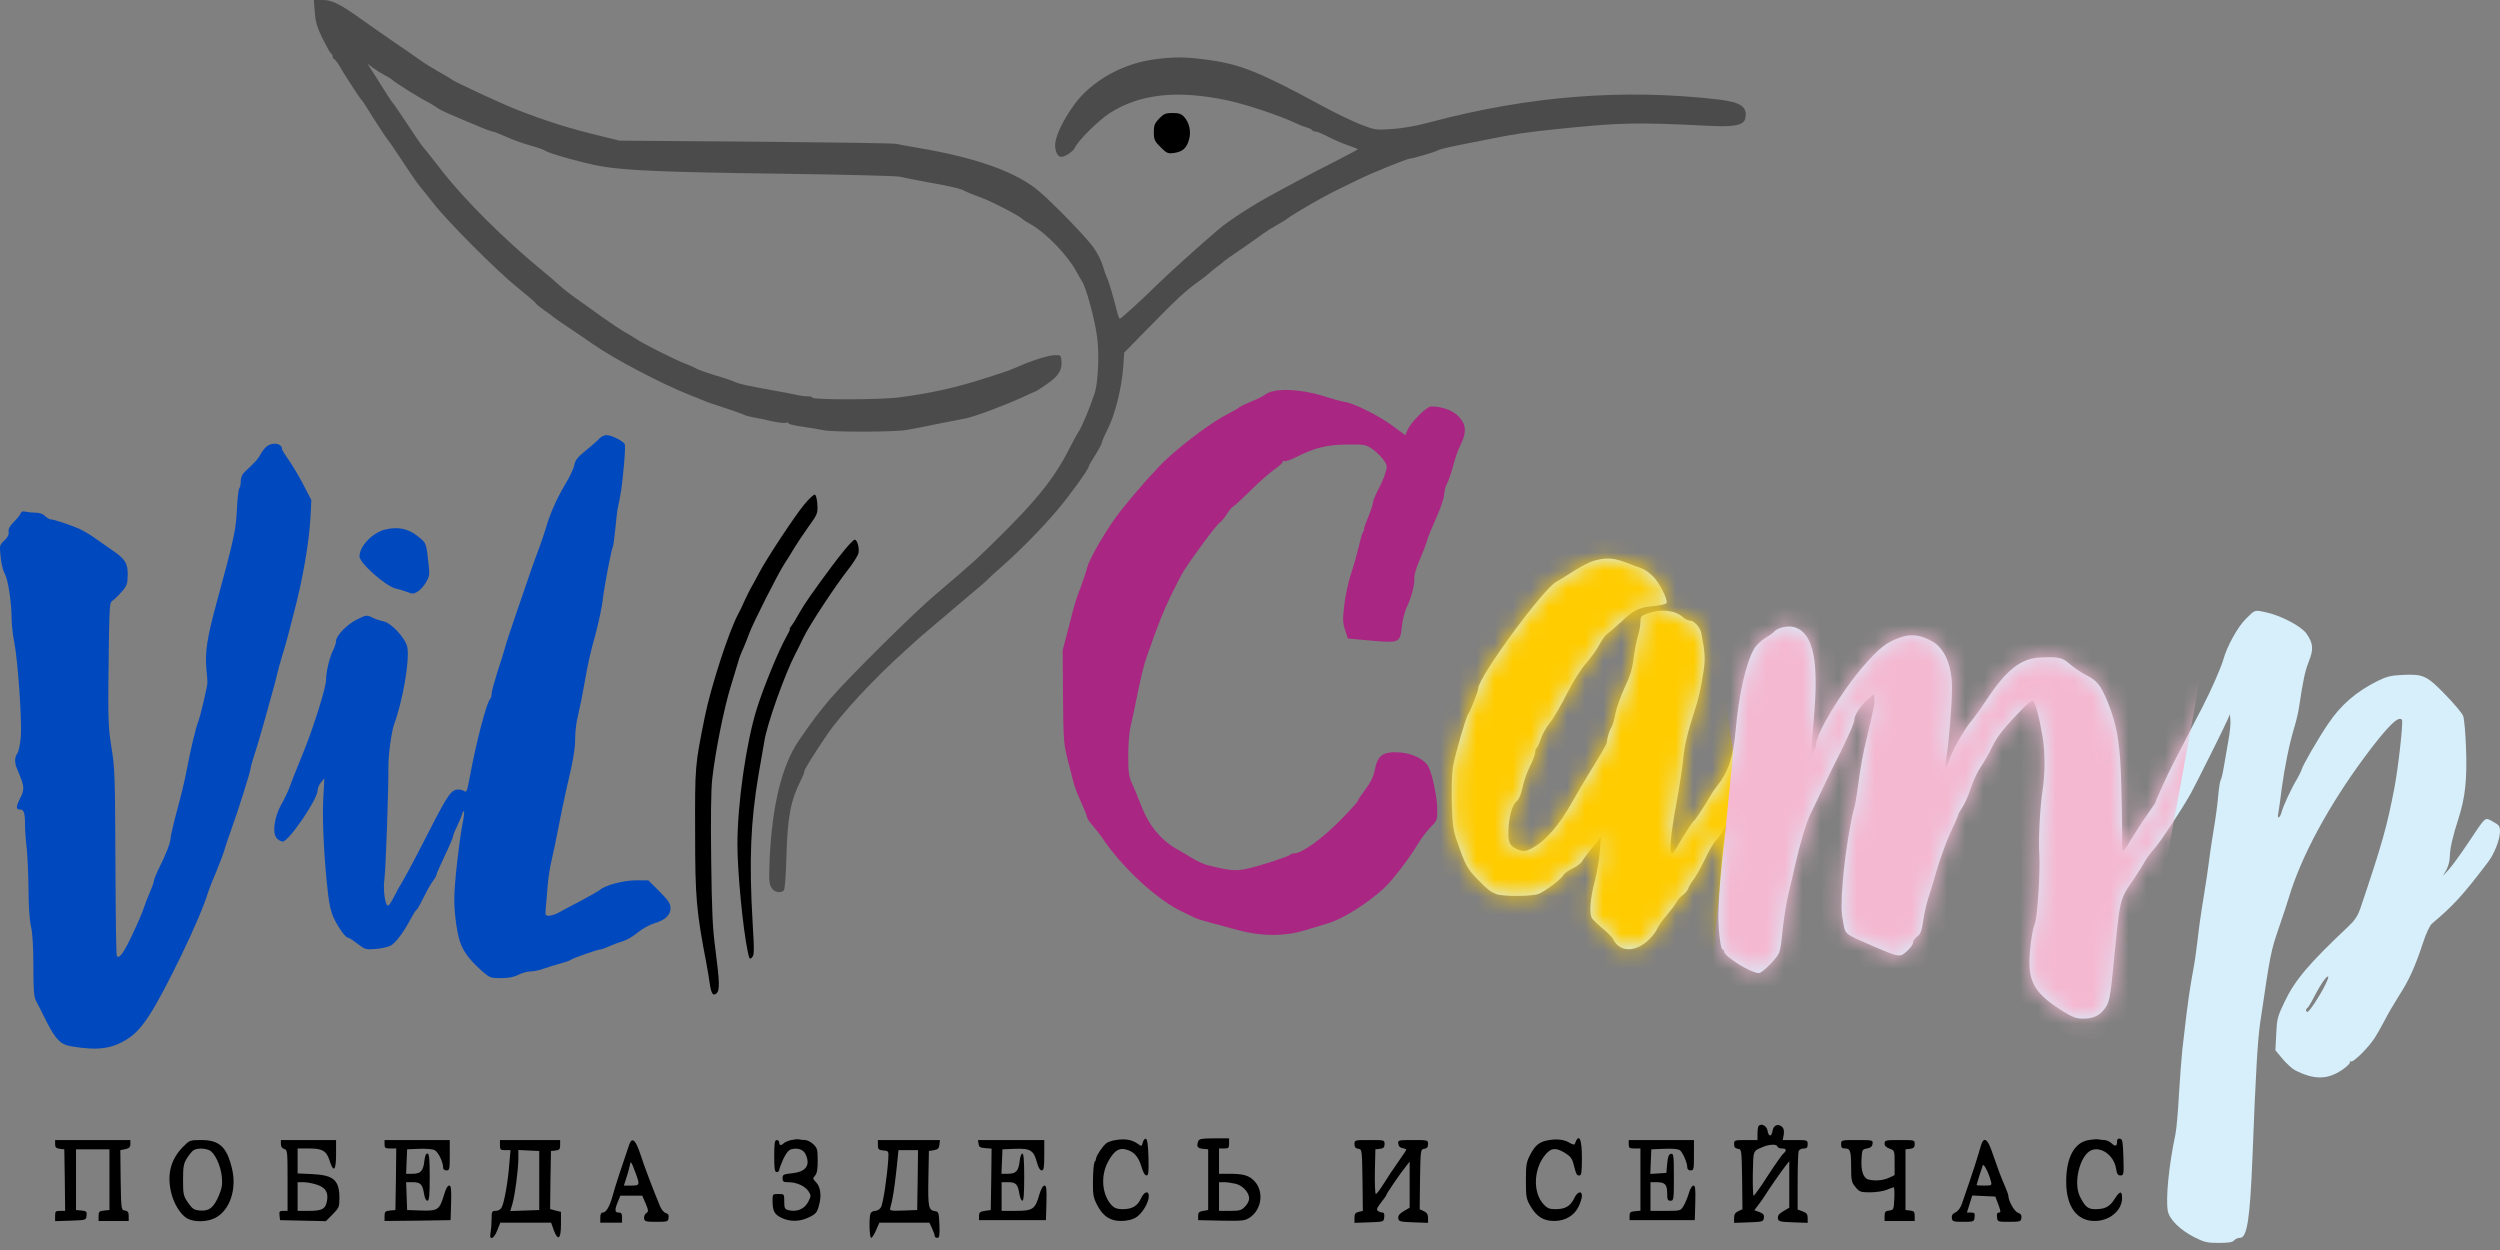 <?xml version="1.0" encoding="UTF-8"?> <svg xmlns="http://www.w3.org/2000/svg" width="138" height="69" viewBox="0 0 138 69" fill="none"><rect x="0" y="0" width="138" height="69" fill="#808080" stroke="none"/><g clip-path="url(#clip0_1_254)"><path d="M17.378 0.67C17.415 1.22 17.498 1.499 17.812 2.141C18.033 2.579 18.236 2.942 18.282 2.96C18.329 2.979 18.366 3.053 18.366 3.128C18.366 3.202 18.402 3.258 18.439 3.258C18.476 3.258 18.587 3.398 18.689 3.556C18.947 4.022 19.87 5.437 19.935 5.492C19.972 5.52 20.119 5.725 20.258 5.958C20.627 6.563 21.356 7.671 21.412 7.727C21.449 7.755 21.818 8.295 22.243 8.937C22.658 9.579 23.083 10.184 23.175 10.287C23.267 10.389 23.599 10.808 23.923 11.218C24.716 12.242 27.44 14.969 28.566 15.872C29.074 16.282 29.526 16.663 29.563 16.729C29.6 16.794 29.831 16.98 30.07 17.148C30.311 17.306 30.523 17.464 30.551 17.501C30.578 17.529 31.012 17.837 31.52 18.172C32.028 18.516 32.59 18.889 32.766 19.019C33.948 19.838 36.486 21.169 38.046 21.793C38.314 21.895 38.665 22.035 38.812 22.1C38.969 22.175 39.505 22.361 40.012 22.519C40.52 22.687 41 22.854 41.083 22.901C41.166 22.947 41.397 23.003 41.591 23.04C41.794 23.068 42.228 23.161 42.578 23.245C42.92 23.32 43.28 23.366 43.382 23.338C43.483 23.31 43.548 23.32 43.52 23.366C43.492 23.403 43.834 23.487 44.286 23.552C44.729 23.617 45.255 23.701 45.459 23.748C45.966 23.86 49.391 23.85 50.019 23.738C50.305 23.692 51.08 23.543 51.736 23.403C52.4 23.273 53.102 23.133 53.305 23.096C53.767 23.012 55.576 22.333 56.471 21.914C56.84 21.737 57.163 21.597 57.182 21.597C57.2 21.597 57.477 21.421 57.782 21.206C58.428 20.769 58.631 20.434 58.594 19.94C58.566 19.605 58.557 19.596 58.197 19.605C57.828 19.624 56.886 19.922 56.111 20.276C55.89 20.378 55.557 20.499 55.382 20.555C55.206 20.611 54.791 20.741 54.459 20.853C52.871 21.374 51.422 21.7 49.659 21.933C48.643 22.072 44.748 22.081 44.831 21.942C44.849 21.905 44.739 21.877 44.582 21.877C44.425 21.877 44.12 21.839 43.908 21.784C43.696 21.737 43.151 21.635 42.689 21.551C41.268 21.299 40.852 21.206 40.566 21.085C40.419 21.011 39.92 20.843 39.458 20.713C39.006 20.573 38.545 20.406 38.443 20.35C38.341 20.285 38.028 20.145 37.751 20.043C37.243 19.847 35.332 18.889 35.138 18.721C35.074 18.674 34.825 18.525 34.566 18.377C34.317 18.237 33.754 17.864 33.32 17.557C32.886 17.241 32.369 16.868 32.166 16.729C31.474 16.245 31.151 16.003 30.828 15.705C30.652 15.537 30.255 15.202 29.951 14.951C27.873 13.256 25.584 10.976 24.338 9.356C23.821 8.685 23.35 8.099 23.295 8.043C23.24 7.978 22.87 7.438 22.473 6.833C22.067 6.219 21.716 5.707 21.68 5.679C21.624 5.632 21.273 5.083 20.544 3.919L20.286 3.519L20.599 3.752C20.766 3.873 21.043 4.05 21.218 4.143C21.393 4.226 21.578 4.338 21.633 4.394C21.846 4.58 23.046 5.334 23.489 5.567C23.747 5.697 24.015 5.865 24.107 5.93C24.19 6.004 24.541 6.181 24.892 6.33C25.233 6.479 25.87 6.749 26.304 6.926C26.729 7.112 27.135 7.261 27.19 7.261C27.255 7.261 27.587 7.392 27.938 7.55C28.28 7.708 28.88 7.922 29.258 8.025C29.637 8.127 30.034 8.267 30.135 8.341C30.375 8.49 32.24 9.011 33.135 9.17C34.474 9.412 36.745 9.505 43.012 9.588C46.585 9.635 49.492 9.71 49.705 9.756C49.908 9.812 50.572 9.942 51.182 10.054C52.548 10.296 53.065 10.417 53.305 10.566C53.407 10.622 53.72 10.752 53.997 10.845C54.523 11.013 56.148 11.841 56.397 12.056C56.471 12.13 56.72 12.288 56.942 12.409C57.773 12.884 58.945 14.113 59.416 14.988C59.508 15.165 59.656 15.416 59.739 15.546C59.961 15.891 60.44 17.66 60.56 18.6C60.69 19.549 60.616 21.085 60.431 21.69C60.2 22.407 59.72 23.571 59.545 23.822C59.453 23.953 59.222 24.381 59.028 24.763C58.327 26.168 57.44 27.332 55.843 28.952C55.004 29.808 54.034 30.748 53.683 31.056C53.333 31.354 52.982 31.67 52.899 31.744C52.816 31.819 52.243 32.303 51.643 32.815C50.48 33.792 46.76 37.479 45.819 38.587C45.228 39.285 44.776 39.881 44.083 40.895C43.16 42.264 42.625 44.442 42.486 47.403C42.44 48.594 42.449 48.799 42.588 49.004C42.735 49.246 43.04 49.32 43.252 49.171C43.326 49.134 43.372 48.501 43.409 47.337C43.465 45.103 43.64 44.191 44.222 43.036C44.323 42.841 44.397 42.645 44.397 42.58C44.397 42.478 44.905 41.659 45.662 40.542C46.428 39.415 48.292 37.414 49.954 35.924C50.37 35.543 50.739 35.217 50.766 35.189C50.794 35.161 51.191 34.826 51.643 34.444C52.105 34.062 52.493 33.727 52.52 33.699C52.548 33.671 53.01 33.281 53.554 32.824C54.099 32.377 54.551 31.977 54.569 31.94C54.588 31.912 54.93 31.596 55.336 31.242C56.351 30.348 57.607 29.063 58.428 28.077C59.102 27.276 60.09 25.898 60.09 25.768C60.09 25.731 60.256 25.433 60.459 25.116C60.662 24.79 60.828 24.483 60.828 24.418C60.828 24.353 60.976 24.018 61.151 23.673C61.539 22.919 61.917 21.421 62.001 20.276L62.056 19.466L63.45 18.041C64.964 16.496 65.425 16.068 66.136 15.556C66.394 15.37 66.653 15.174 66.718 15.109C66.791 15.034 66.995 14.867 67.179 14.727C67.373 14.588 67.539 14.448 67.567 14.42C67.594 14.392 68.019 14.085 68.518 13.75C69.016 13.405 69.561 13.024 69.718 12.902C69.884 12.782 70.225 12.568 70.475 12.428C70.733 12.288 71.001 12.121 71.075 12.056C71.222 11.934 72.321 11.274 73.059 10.873C73.521 10.622 73.77 10.501 74.998 9.905C75.819 9.505 77.693 8.751 77.85 8.751C77.998 8.751 79.198 8.397 79.382 8.295C79.549 8.211 79.826 8.146 82.013 7.717C83.73 7.373 84.118 7.317 85.983 7.122C89.49 6.758 90.312 6.749 94.337 6.945C95.712 7.019 96.238 6.917 96.331 6.563C96.487 5.921 96.127 5.651 94.937 5.502C89.666 4.878 84.423 5.288 78.967 6.74C78.219 6.945 77.425 7.084 76.844 7.122C75.939 7.187 75.902 7.177 75.081 6.861C74.619 6.675 73.687 6.228 73.004 5.856C69.552 3.984 68.49 3.556 66.745 3.314C65.471 3.128 64.724 3.128 63.597 3.295C62.213 3.51 60.939 4.124 59.933 5.055C59.12 5.809 58.243 7.345 58.243 8.015C58.243 8.369 58.391 8.658 58.576 8.658C58.797 8.658 59.231 8.369 59.333 8.155C59.517 7.755 60.597 6.684 61.225 6.265C62.887 5.185 64.964 4.952 67.751 5.539C68.785 5.762 70.604 6.368 71.499 6.786C71.712 6.889 71.998 7.001 72.127 7.038C72.256 7.066 72.395 7.131 72.422 7.177C72.45 7.224 72.533 7.261 72.616 7.261C72.699 7.261 73.041 7.401 73.373 7.578C73.705 7.745 74.204 7.959 74.472 8.043C74.73 8.136 74.951 8.22 74.951 8.239C74.951 8.257 74.379 8.564 73.687 8.918C72.985 9.272 72.081 9.737 71.675 9.961C71.269 10.175 70.678 10.501 70.364 10.668C69.182 11.301 67.835 12.167 67.198 12.716C66.219 13.554 64.585 15.025 64.031 15.565C63.117 16.468 61.88 17.594 61.816 17.594C61.779 17.594 61.714 17.418 61.659 17.194C61.493 16.515 61.17 15.407 61.096 15.314C61.068 15.258 60.967 14.988 60.883 14.699C60.8 14.401 60.56 13.927 60.33 13.619C59.914 13.052 58.207 11.292 57.367 10.566C56.13 9.505 53.886 8.695 50.628 8.155C50.12 8.071 49.603 7.969 49.474 7.941C49.345 7.904 45.855 7.857 41.72 7.82L34.197 7.764L33.181 7.513C31.464 7.103 30.163 6.693 28.52 6.051C27.67 5.716 24.994 4.478 24.92 4.375C24.892 4.347 24.587 4.161 24.227 3.966C23.877 3.77 23.415 3.482 23.212 3.333C23.009 3.184 22.418 2.774 21.892 2.42C21.366 2.057 20.599 1.527 20.184 1.229C18.799 0.233 18.356 0 17.812 0H17.323L17.378 0.67Z" fill="#4B4B4B"></path><path d="M63.986 6.544C63.737 6.805 63.691 6.917 63.691 7.298C63.691 7.699 63.728 7.792 64.06 8.118C64.402 8.462 64.466 8.49 64.808 8.443C65.279 8.378 65.509 8.174 65.639 7.689C65.759 7.252 65.648 6.758 65.353 6.442C65.205 6.284 65.057 6.237 64.725 6.237C64.346 6.237 64.236 6.284 63.986 6.544Z" fill="black"></path><path d="M44.398 27.844C43.854 28.505 42.34 30.795 41.888 31.651C41.721 31.968 41.518 32.349 41.426 32.498C41.343 32.657 41.186 32.973 41.075 33.215C40.974 33.457 40.826 33.755 40.752 33.885C40.245 34.816 39.248 37.879 38.906 39.564C38.361 42.264 38.361 42.264 38.371 45.941C38.371 49.553 38.435 50.279 38.998 53.202C39.063 53.556 39.146 54.04 39.174 54.273C39.257 54.84 39.358 54.999 39.543 54.84C39.737 54.673 39.728 54.263 39.497 52.457C39.331 51.238 39.294 50.316 39.257 47.449C39.229 45.187 39.248 43.595 39.312 43.027C39.478 41.519 39.958 39.117 40.337 37.888C40.531 37.246 40.725 36.622 40.761 36.492C40.789 36.362 40.909 36.045 41.029 35.794C41.14 35.533 41.288 35.161 41.361 34.956C41.546 34.435 42.922 31.707 43.3 31.12C43.475 30.86 43.715 30.469 43.845 30.245C43.974 30.031 44.315 29.519 44.611 29.1C45.128 28.384 45.146 28.337 45.118 27.844C45.1 27.564 45.045 27.322 44.98 27.304C44.925 27.285 44.657 27.527 44.398 27.844Z" fill="black"></path><path d="M33.081 24.213C32.988 24.325 32.647 24.613 32.342 24.865C31.89 25.228 31.761 25.386 31.705 25.656C31.677 25.842 31.447 26.336 31.188 26.755C30.717 27.546 30.339 28.412 30.136 29.138C30.071 29.37 29.905 29.845 29.776 30.208C29.637 30.562 29.453 31.093 29.351 31.372C29.259 31.651 28.908 32.675 28.567 33.653C28.234 34.621 27.911 35.589 27.865 35.794C27.81 35.989 27.625 36.594 27.45 37.116C27.283 37.646 27.136 38.177 27.136 38.289C27.136 38.41 27.099 38.54 27.053 38.587C26.85 38.81 26.296 40.933 25.936 42.869C25.77 43.753 25.76 43.763 25.576 43.642C25.483 43.586 25.308 43.567 25.179 43.595C24.828 43.688 24.643 43.995 23.176 46.872C22.779 47.645 22.354 48.436 22.225 48.641C22.096 48.845 21.883 49.236 21.745 49.506C21.616 49.767 21.468 49.99 21.422 49.99C21.256 49.99 21.136 49.097 21.219 48.538C21.293 48.054 21.45 43.493 21.44 42.357C21.431 41.696 21.606 40.393 21.754 39.983C22.234 38.68 22.622 36.446 22.483 35.719C22.391 35.235 21.597 34.379 21.163 34.295C20.979 34.258 20.72 34.174 20.591 34.109C20.268 33.932 20.203 33.941 19.677 34.211C19.151 34.472 18.551 35.096 18.551 35.375C18.551 35.487 18.477 35.719 18.376 35.915C18.182 36.306 17.997 37.106 17.997 37.544C18.006 37.907 17.323 40.095 16.806 41.379C16.769 41.482 16.594 41.901 16.428 42.31C16.262 42.72 16.058 43.241 15.976 43.474C15.892 43.707 15.689 44.126 15.523 44.414C15.145 45.094 15.015 45.987 15.274 46.267C15.366 46.369 15.514 46.453 15.606 46.453C15.938 46.453 17.535 44.116 17.535 43.623C17.535 43.502 17.619 43.306 17.72 43.185L17.905 42.962L17.84 44.181C17.785 45.364 17.896 47.523 18.108 49.339C18.172 49.925 18.283 50.381 18.431 50.689C18.699 51.238 19.077 51.759 19.206 51.759C19.262 51.759 19.492 51.908 19.733 52.094C20.148 52.411 20.194 52.429 20.72 52.383C21.034 52.364 21.413 52.271 21.57 52.197C21.846 52.048 22.308 51.424 22.705 50.661C22.816 50.447 22.945 50.242 23 50.214C23.047 50.186 23.222 49.869 23.397 49.516C23.563 49.162 23.794 48.771 23.896 48.631C24.006 48.492 24.09 48.343 24.09 48.296C24.09 48.24 24.302 47.765 24.551 47.235C24.809 46.704 25.013 46.22 25.013 46.155C25.013 46.09 25.114 45.839 25.234 45.606C25.345 45.364 25.474 45.075 25.502 44.954C25.529 44.833 25.585 44.759 25.613 44.786C25.64 44.815 25.603 45.15 25.52 45.531C25.336 46.49 25.068 48.892 25.077 49.618C25.077 50.558 25.253 51.703 25.465 52.178C25.677 52.672 26.028 53.09 26.637 53.63C27.034 53.975 27.09 53.993 27.653 53.993C28.068 53.993 28.363 53.938 28.613 53.807C28.816 53.705 29.12 53.621 29.287 53.621C29.462 53.621 29.785 53.556 30.007 53.472C30.228 53.388 30.634 53.267 30.911 53.193C31.188 53.118 31.465 53.025 31.511 52.979C31.64 52.886 32.988 52.411 33.136 52.411C33.2 52.411 33.422 52.327 33.634 52.234C33.847 52.141 34.179 52.011 34.382 51.955C34.585 51.899 34.954 51.685 35.194 51.48C35.444 51.275 35.859 51.042 36.117 50.968C36.718 50.791 37.013 50.512 37.013 50.13C37.013 49.879 36.902 49.711 36.404 49.208L35.785 48.594H35.111C34.428 48.594 33.441 48.855 33.136 49.106C33.062 49.171 32.582 49.45 32.074 49.72C31.567 49.981 31.003 50.279 30.828 50.381C30.653 50.474 30.413 50.549 30.302 50.549C30.099 50.549 30.09 50.521 30.127 50.102C30.154 49.86 30.2 49.329 30.228 48.92C30.256 48.51 30.357 47.858 30.45 47.477C30.542 47.095 30.708 46.295 30.819 45.708C30.93 45.122 31.123 44.2 31.244 43.66C31.65 41.938 31.751 41.333 31.751 40.709C31.751 40.374 31.816 39.862 31.89 39.573C31.954 39.285 32.111 38.568 32.213 37.981C32.517 36.315 32.536 36.241 32.887 34.956C33.062 34.286 33.237 33.448 33.274 33.094C33.339 32.452 33.754 30.292 33.837 30.152C33.856 30.115 33.92 29.668 33.967 29.166C34.022 28.663 34.068 28.188 34.087 28.114C34.271 27.276 34.345 26.783 34.428 25.805C34.493 25.181 34.52 24.604 34.493 24.53C34.419 24.353 33.754 24.018 33.477 24.018C33.358 24.018 33.182 24.102 33.081 24.213Z" fill="#0048BD"></path><path d="M14.711 24.651C14.6 24.744 14.452 24.939 14.369 25.098C14.24 25.34 14.139 25.46 13.502 26.056C13.363 26.187 13.289 26.363 13.289 26.568C13.289 26.745 13.252 26.913 13.215 26.941C13.169 26.969 13.105 27.509 13.077 28.132C13.012 29.315 12.938 29.659 11.905 33.467C11.434 35.189 11.314 36.026 11.388 36.883C11.425 37.255 11.452 37.6 11.452 37.656C11.452 37.86 11.083 39.452 10.954 39.797C10.797 40.197 10.52 41.37 10.289 42.59C10.215 43.008 9.985 43.958 9.782 44.703C9.578 45.457 9.412 46.164 9.412 46.294C9.412 46.518 9.154 47.179 8.711 48.063C8.591 48.315 8.489 48.575 8.489 48.65C8.489 48.715 8.388 48.994 8.268 49.264C8.148 49.534 8 49.925 7.935 50.13C7.871 50.335 7.594 50.986 7.317 51.564C6.828 52.615 6.569 52.96 6.449 52.764C6.412 52.709 6.385 50.651 6.375 48.184C6.348 42.599 6.348 42.45 6.135 41.147C5.96 40.048 5.951 39.564 6.015 35.123C6.043 33.522 6.061 33.234 6.191 33.169C6.274 33.131 6.495 32.917 6.689 32.694C7.012 32.331 7.04 32.247 7.049 31.753C7.058 31.083 6.92 30.869 6.163 30.348C5.84 30.124 5.388 29.808 5.148 29.64C4.908 29.473 4.557 29.268 4.363 29.184C3.818 28.951 2.969 28.672 2.812 28.672C2.738 28.672 2.591 28.588 2.489 28.486C2.369 28.365 2.184 28.3 1.954 28.3C1.769 28.3 1.52 28.272 1.409 28.244C1.261 28.207 1.178 28.235 1.141 28.337C1.114 28.421 0.938 28.635 0.763 28.812C0.541 29.035 0.449 29.203 0.477 29.361C0.495 29.51 0.421 29.668 0.237 29.836C-0.022 30.078 -0.031 30.106 0.034 30.72C0.061 31.074 0.163 31.502 0.264 31.67C0.449 31.996 0.643 33.28 0.643 34.221C0.652 34.519 0.707 35.058 0.781 35.421C0.984 36.389 1.215 39.769 1.151 40.653C1.114 41.072 1.031 41.491 0.957 41.584C0.8 41.798 0.791 42.115 0.957 42.478C1.363 43.437 1.372 43.548 1.104 44.079C0.874 44.535 0.874 44.684 1.095 44.684C1.317 44.684 1.381 44.861 1.381 45.503C1.381 45.792 1.418 46.378 1.474 46.806C1.52 47.235 1.566 48.259 1.575 49.087C1.575 50 1.631 50.819 1.714 51.154C1.797 51.517 1.843 52.29 1.843 53.342C1.843 54.654 1.871 55.027 1.991 55.25C2.074 55.399 2.341 55.93 2.581 56.414C3.071 57.373 3.348 57.661 3.92 57.754C5.406 58.006 6.172 57.903 7.058 57.335C7.861 56.823 8.498 55.827 10.012 52.727C10.705 51.303 11.295 49.907 11.489 49.246C11.526 49.115 11.72 48.613 11.932 48.129C12.135 47.644 12.329 47.114 12.376 46.965C12.412 46.806 12.588 46.285 12.763 45.801C13.16 44.712 13.843 42.534 13.843 42.375C13.843 42.31 13.935 41.994 14.037 41.677C14.148 41.361 14.369 40.597 14.545 39.983C14.711 39.368 14.914 38.633 14.997 38.354C15.08 38.075 15.209 37.6 15.274 37.311C15.339 37.023 15.477 36.52 15.579 36.194C15.68 35.868 15.837 35.338 15.92 35.002C16.003 34.667 16.151 34.099 16.243 33.746C16.714 31.977 17.065 29.92 17.139 28.532L17.185 27.602L16.751 26.764C16.511 26.298 16.132 25.665 15.902 25.34C15.68 25.023 15.523 24.762 15.56 24.762C15.588 24.762 15.569 24.697 15.505 24.623C15.348 24.436 14.951 24.455 14.711 24.651Z" fill="#0048BD"></path><path d="M21.265 29.231C20.573 29.389 19.843 30.152 19.843 30.711C19.843 31.083 21.311 32.377 21.856 32.489C22.04 32.535 22.336 32.619 22.502 32.684C22.76 32.796 22.834 32.787 23.056 32.657C23.194 32.573 23.397 32.349 23.517 32.145C23.693 31.847 23.721 31.707 23.674 31.279C23.527 29.957 23.545 29.994 23.111 29.64C22.567 29.184 21.976 29.054 21.265 29.231Z" fill="#0048BD"></path><path d="M46.642 30.329C46.401 30.627 46.06 31.055 45.894 31.288C44.823 32.731 44.398 33.345 44.121 33.839C43.955 34.146 43.752 34.472 43.678 34.556C43.605 34.649 43.568 34.723 43.595 34.723C43.632 34.723 43.54 34.919 43.401 35.161C42.995 35.868 42.146 37.935 41.777 39.117C41.186 41.007 40.706 44.368 40.706 46.611C40.706 48.138 41.011 51.294 41.278 52.541C41.361 52.941 41.389 52.979 41.509 52.848C41.638 52.727 41.638 52.495 41.546 50.949C41.343 47.514 41.435 45.336 41.869 42.776C42.008 42.003 42.146 41.165 42.192 40.914C42.34 39.964 43.328 37.199 43.891 36.12C44.011 35.887 44.223 35.468 44.352 35.189C44.657 34.546 46.143 32.284 46.826 31.428C47.103 31.074 47.362 30.664 47.389 30.525C47.445 30.236 47.315 29.789 47.177 29.789C47.131 29.789 46.891 30.031 46.642 30.329Z" fill="black"></path><path d="M70.264 21.597C70.098 21.634 69.885 21.727 69.802 21.802C69.719 21.877 69.396 22.035 69.091 22.156C68.787 22.277 68.473 22.426 68.399 22.491C68.325 22.556 68.03 22.724 67.753 22.863C66.987 23.245 65.528 24.316 64.457 25.284C63.885 25.805 62.805 27.015 61.882 28.17C61.153 29.091 60.137 30.813 60.008 31.344C59.962 31.54 59.814 31.986 59.676 32.349C59.38 33.122 59.353 33.206 58.965 34.723L58.66 35.887L58.679 38.447C58.697 40.858 58.716 41.063 58.937 41.938C59.066 42.45 59.214 43.027 59.27 43.232C59.316 43.427 59.5 43.902 59.676 44.275C59.851 44.656 59.999 45.029 59.999 45.094C59.999 45.159 60.156 45.401 60.35 45.615C60.534 45.838 60.756 46.108 60.83 46.229C61.901 47.849 63.876 49.683 65.26 50.325C65.537 50.456 65.842 50.605 65.934 50.651C66.027 50.707 66.424 50.828 66.811 50.931C67.199 51.033 67.919 51.228 68.399 51.359C69.673 51.694 70.919 51.694 72.045 51.349C72.507 51.21 73.07 51.042 73.301 50.968C74.095 50.744 75.479 49.879 76.412 49.013C76.836 48.631 77.796 47.374 78.23 46.648C78.424 46.313 78.756 45.876 78.959 45.671C79.329 45.298 79.338 45.271 79.338 44.684C79.338 44.06 79.079 42.776 78.858 42.338C78.664 41.938 77.999 41.593 77.307 41.538C76.338 41.463 76.042 41.677 75.876 42.552C75.812 42.878 75.655 43.195 75.368 43.576C75.138 43.883 74.953 44.163 74.953 44.209C74.953 44.256 74.51 44.749 73.965 45.298C72.978 46.304 71.861 47.105 71.445 47.105C71.353 47.105 71.251 47.132 71.224 47.179C71.178 47.263 69.562 47.793 68.925 47.933C68.214 48.1 67.919 48.073 66.618 47.747C66.424 47.691 66.073 47.533 65.833 47.384C65.593 47.235 65.233 47.021 65.03 46.909C64.079 46.388 63.405 45.568 62.953 44.368C62.805 43.977 62.593 43.465 62.473 43.213C62.307 42.841 62.279 42.617 62.279 41.696C62.279 41.007 62.334 40.383 62.436 39.974C62.519 39.62 62.648 39.033 62.713 38.68C62.99 37.321 63.137 36.706 63.313 36.213C63.977 34.342 64.18 33.82 64.642 32.861C64.928 32.275 65.242 31.679 65.325 31.54C65.971 30.543 67.181 28.924 67.347 28.83C67.421 28.784 67.587 28.588 67.716 28.384C67.845 28.179 68.002 27.993 68.067 27.965C68.131 27.937 68.556 27.546 69.008 27.099C69.461 26.643 70.07 26.112 70.356 25.907C70.651 25.703 70.855 25.498 70.818 25.461C70.781 25.414 70.808 25.414 70.873 25.451C70.928 25.488 71.224 25.395 71.519 25.246C72.553 24.716 73.245 24.548 74.362 24.539C75.341 24.53 75.396 24.539 75.756 24.79C75.959 24.93 76.236 25.2 76.365 25.377C76.578 25.684 76.587 25.73 76.476 26.103C76.412 26.326 76.227 26.745 76.07 27.043C75.913 27.341 75.784 27.658 75.784 27.76C75.784 27.853 75.664 28.225 75.507 28.588C75.359 28.942 75.258 29.231 75.295 29.231C75.322 29.231 75.304 29.287 75.249 29.343C75.202 29.408 75.092 29.78 75.008 30.162C74.916 30.543 74.731 31.214 74.584 31.651C74.436 32.089 74.27 32.861 74.205 33.383C74.113 34.202 74.113 34.37 74.251 34.779L74.399 35.245L75.719 35.366C77.27 35.496 77.288 35.487 77.39 34.528C77.418 34.211 77.547 33.727 77.676 33.466C77.935 32.917 78.101 32.228 78.073 31.856C78.064 31.716 78.202 31.27 78.387 30.86C78.562 30.45 78.738 29.985 78.775 29.836C78.812 29.678 79.033 29.138 79.264 28.626C79.504 28.095 79.698 27.527 79.716 27.304C79.725 27.09 79.799 26.82 79.873 26.699C79.947 26.578 80.095 26.149 80.206 25.74C80.307 25.33 80.501 24.79 80.63 24.539C80.963 23.878 80.935 23.45 80.547 23.021C80.233 22.668 79.615 22.435 79.005 22.435C78.747 22.435 77.87 23.31 77.686 23.757L77.575 24.027L76.873 23.506C76.098 22.938 74.741 22.258 74.224 22.184C74.039 22.156 73.605 22.035 73.245 21.923C72.165 21.56 70.965 21.43 70.264 21.597Z" fill="#A92682"></path><path d="M97.079 62.148C97.042 62.185 97.014 62.381 97.014 62.576V62.93H96.368C95.75 62.93 95.722 62.939 95.722 63.154C95.722 63.321 95.778 63.386 95.934 63.414C96.138 63.442 96.138 63.461 96.165 65.099L96.184 66.747L95.953 66.859C95.787 66.933 95.722 67.036 95.722 67.231V67.501L96.534 67.473C97.291 67.445 97.338 67.436 97.365 67.231C97.393 67.063 97.338 66.989 97.116 66.905L96.839 66.803L97.088 66.477C97.227 66.291 97.384 66.067 97.43 65.984C97.578 65.742 98.371 64.587 98.584 64.327L98.768 64.094V65.379V66.663L98.436 66.859C98.205 66.998 98.122 67.101 98.141 67.25C98.168 67.427 98.233 67.445 98.981 67.473L99.784 67.501V67.24C99.784 67.026 99.728 66.952 99.507 66.868L99.23 66.766V65.23C99.23 64.382 99.258 63.628 99.285 63.544C99.313 63.461 99.442 63.396 99.562 63.396C99.738 63.396 99.784 63.349 99.784 63.163C99.784 62.939 99.765 62.93 99.101 62.93H98.408L98.464 62.623C98.491 62.409 98.464 62.279 98.362 62.195C98.141 62.008 97.901 62.111 97.845 62.418C97.79 62.763 97.624 62.763 97.568 62.409C97.522 62.148 97.236 61.99 97.079 62.148ZM98.362 63.396C98.621 63.396 98.648 63.498 98.418 63.703C98.335 63.787 97.947 64.336 97.568 64.922C97.19 65.518 96.839 66.002 96.802 66.002C96.765 66.002 96.747 65.453 96.756 64.783C96.784 63.479 96.756 63.544 97.291 63.321C97.642 63.163 98.076 63.144 98.104 63.275C98.122 63.34 98.233 63.396 98.362 63.396Z" fill="black"></path><path d="M43.679 62.93C43.503 62.968 43.319 63.051 43.263 63.107C43.125 63.247 43.014 63.238 43.014 63.07C43.014 62.995 42.949 62.93 42.876 62.93C42.765 62.93 42.737 63.089 42.737 63.815C42.737 64.541 42.765 64.699 42.876 64.699C42.949 64.699 43.014 64.643 43.014 64.578C43.014 64.522 43.116 64.252 43.236 63.982C43.402 63.629 43.531 63.48 43.697 63.433C44.057 63.349 44.352 63.461 44.472 63.722C44.749 64.327 44.491 64.68 43.734 64.764C43.245 64.811 43.199 64.839 43.199 65.034C43.199 65.23 43.245 65.258 43.522 65.258C43.974 65.258 44.445 65.472 44.629 65.76C44.777 65.984 44.777 66.021 44.611 66.347C44.408 66.738 43.983 66.915 43.531 66.803C43.319 66.747 43.291 66.701 43.291 66.328C43.291 65.909 43.291 65.909 42.968 65.909C42.654 65.909 42.645 65.919 42.645 66.254C42.645 66.84 42.737 67.026 43.116 67.213C43.586 67.455 44.168 67.445 44.676 67.185C45.036 67.008 45.109 66.924 45.211 66.524C45.359 65.993 45.294 65.509 45.036 65.248C44.86 65.071 44.86 65.043 44.989 64.895C45.1 64.774 45.137 64.541 45.137 64.057C45.137 63.452 45.109 63.368 44.897 63.163C44.759 63.033 44.556 62.93 44.436 62.93C44.325 62.93 44.177 62.912 44.103 62.893C44.039 62.874 43.845 62.893 43.679 62.93Z" fill="black"></path><path d="M61.596 62.93C61.383 62.958 61.143 63.042 61.06 63.116C60.848 63.293 60.543 63.749 60.506 63.935C60.488 64.019 60.469 64.094 60.46 64.094C60.386 64.094 60.331 64.606 60.331 65.257C60.322 65.937 60.359 66.123 60.562 66.514C60.876 67.129 61.273 67.398 61.882 67.398C62.168 67.398 62.482 67.333 62.676 67.222C63.017 67.035 63.414 66.402 63.414 66.03C63.414 65.695 63.156 65.769 62.98 66.16C62.786 66.579 62.491 66.747 61.965 66.747C61.679 66.747 61.522 66.691 61.374 66.542C60.83 65.965 60.737 64.922 61.162 64.131C61.485 63.545 61.734 63.358 62.113 63.442C62.574 63.545 62.833 63.824 62.999 64.373C63.091 64.699 63.193 64.885 63.285 64.885C63.396 64.885 63.414 64.727 63.396 63.889C63.377 63.219 63.331 62.884 63.257 62.865C63.193 62.837 63.119 62.93 63.082 63.06C63.026 63.293 63.026 63.293 62.786 63.126C62.482 62.911 62.103 62.846 61.596 62.93Z" fill="black"></path><path d="M66.147 62.986C66.036 63.284 66.091 63.386 66.396 63.414L66.691 63.442V65.118V66.793L66.414 66.84C66.193 66.877 66.137 66.933 66.137 67.119V67.352L67.421 67.38C68.621 67.399 68.722 67.389 69.008 67.194C69.664 66.738 69.774 65.732 69.23 65.183C68.934 64.876 68.621 64.792 67.836 64.792H67.291V64.094V63.396H67.568C67.817 63.396 67.845 63.368 67.845 63.116V62.837H67.023C66.359 62.837 66.193 62.865 66.147 62.986ZM68.233 65.351C68.621 65.462 68.953 65.835 68.953 66.16C68.953 66.281 68.851 66.486 68.722 66.607C68.528 66.812 68.418 66.84 67.891 66.84H67.291V66.049V65.257H67.596C67.753 65.257 68.048 65.304 68.233 65.351Z" fill="black"></path><path d="M85.522 62.93C84.996 63.014 84.756 63.191 84.479 63.721C84.257 64.14 84.23 64.28 84.23 65.164C84.23 66.067 84.248 66.179 84.488 66.589C84.82 67.156 85.199 67.398 85.79 67.398C86.399 67.398 86.897 67.101 87.137 66.607C87.239 66.393 87.322 66.132 87.322 66.021C87.322 65.695 87.064 65.779 86.888 66.16C86.685 66.579 86.399 66.747 85.864 66.747C85.531 66.747 85.411 66.7 85.199 66.468C84.636 65.862 84.645 64.652 85.208 63.861C85.568 63.368 85.827 63.312 86.353 63.619C86.685 63.824 86.777 63.935 86.86 64.261C87.017 64.857 87.027 64.885 87.183 64.885C87.294 64.885 87.322 64.727 87.322 63.917C87.322 62.837 87.156 62.511 86.925 63.154C86.907 63.2 86.796 63.172 86.667 63.098C86.38 62.911 85.984 62.856 85.522 62.93Z" fill="black"></path><path d="M115.301 62.93C114.489 63.06 114.037 63.926 114.055 65.304C114.074 66.626 114.655 67.398 115.624 67.398C116.446 67.398 117.139 66.821 117.139 66.132C117.139 65.713 117.009 65.732 116.722 66.188C116.465 66.607 116.197 66.747 115.661 66.747C115.255 66.747 115.098 66.617 114.821 66.067C114.434 65.323 114.794 63.815 115.412 63.507C115.957 63.247 116.687 63.768 116.806 64.503C116.852 64.801 116.908 64.885 117.046 64.885C117.23 64.885 117.24 64.838 117.212 63.889C117.184 63.023 117.167 62.884 117.027 62.856C116.917 62.837 116.862 62.884 116.862 63.005C116.862 63.275 116.769 63.312 116.557 63.107C116.456 63.014 116.27 62.93 116.16 62.93C116.049 62.93 115.901 62.911 115.828 62.893C115.763 62.874 115.523 62.893 115.301 62.93Z" fill="black"></path><path d="M3.042 63.154C3.042 63.331 3.097 63.386 3.3 63.414L3.55 63.442L3.577 65.136L3.596 66.84H3.319C3.07 66.84 3.042 66.868 3.042 67.119V67.408L3.9 67.38C4.75 67.352 4.75 67.352 4.777 67.101C4.805 66.877 4.768 66.849 4.5 66.822L4.196 66.793V65.118V63.442H5.119H6.042V65.118V66.793L5.747 66.822C5.479 66.849 5.442 66.887 5.442 67.129V67.399H6.273H7.104V67.129C7.104 66.915 7.057 66.849 6.9 66.822C6.688 66.793 6.688 66.775 6.66 65.136L6.642 63.489L6.919 63.433C7.131 63.386 7.196 63.321 7.196 63.154V62.93H5.119H3.042V63.154Z" fill="black"></path><path d="M10.087 63.321C9.45 63.982 9.228 64.755 9.422 65.714C9.551 66.384 9.958 67.064 10.355 67.269C10.742 67.473 11.435 67.455 11.878 67.231C12.69 66.812 13.087 65.639 12.801 64.485C12.515 63.303 12.108 62.93 11.102 62.93C10.475 62.93 10.465 62.94 10.087 63.321ZM11.564 63.498C11.859 63.638 12.191 64.355 12.247 64.978C12.284 65.379 12.247 65.602 12.09 65.974C11.804 66.654 11.555 66.859 11.065 66.822C10.715 66.794 10.632 66.747 10.382 66.393C10.124 66.012 10.105 65.937 10.105 65.137C10.105 64.401 10.133 64.234 10.318 63.936C10.438 63.74 10.604 63.545 10.687 63.489C10.899 63.368 11.296 63.377 11.564 63.498Z" fill="black"></path><path d="M15.505 63.154C15.505 63.293 15.57 63.396 15.69 63.424C15.865 63.47 15.874 63.554 15.874 65.155V66.84H15.634C15.431 66.84 15.403 66.877 15.431 67.101L15.459 67.352L16.724 67.38L17.988 67.408L18.367 67.026C18.708 66.682 18.736 66.617 18.736 66.142C18.736 65.146 18.422 64.867 17.241 64.811L16.428 64.773V64.085V63.396H17.065C17.803 63.396 18.025 63.526 18.2 64.085C18.413 64.755 18.551 64.615 18.551 63.731V62.93H17.028H15.505V63.154ZM17.379 65.36C17.924 65.509 18.117 65.76 18.062 66.216C17.988 66.728 17.813 66.84 17.056 66.84H16.428V66.049V65.257H16.733C16.89 65.257 17.185 65.304 17.379 65.36Z" fill="black"></path><path d="M21.227 63.163C21.227 63.368 21.264 63.396 21.55 63.396H21.873L21.855 65.09L21.827 66.793L21.532 66.821C21.264 66.849 21.227 66.886 21.227 67.129V67.398L23.055 67.38L24.873 67.352L24.901 66.393C24.92 65.611 24.901 65.444 24.791 65.444C24.707 65.444 24.606 65.63 24.514 65.946C24.264 66.784 24.172 66.849 23.258 66.821L22.474 66.793L22.446 66.021L22.418 65.257H22.778C23.212 65.257 23.323 65.369 23.406 65.89C23.443 66.132 23.517 66.281 23.59 66.281C23.692 66.281 23.72 66.021 23.72 64.978C23.72 63.935 23.692 63.675 23.59 63.675C23.507 63.675 23.452 63.824 23.424 64.094C23.36 64.643 23.221 64.792 22.778 64.792H22.418L22.446 64.112L22.474 63.442L23.138 63.414C23.507 63.396 23.895 63.433 23.997 63.489C24.191 63.591 24.458 64.14 24.458 64.429C24.458 64.541 24.523 64.606 24.643 64.606C24.818 64.606 24.827 64.541 24.827 63.768V62.93H23.027H21.227V63.163Z" fill="black"></path><path d="M27.597 63.21C27.597 63.461 27.625 63.489 27.883 63.489H28.179L28.114 64.252C28.04 65.239 27.837 66.365 27.699 66.635C27.634 66.766 27.505 66.84 27.366 66.84C27.154 66.84 27.136 66.877 27.136 67.296C27.136 67.548 27.108 67.883 27.08 68.041C26.988 68.507 27.265 68.404 27.45 67.911L27.616 67.492H29.019H30.422L30.56 67.883C30.8 68.534 30.966 68.404 30.966 67.594V66.896L30.662 66.822L30.366 66.738L30.385 65.137L30.413 63.535L30.671 63.508C30.883 63.48 30.92 63.433 30.92 63.2V62.93H29.259H27.597V63.21ZM29.766 65.165V66.794L28.963 66.822L28.169 66.85L28.289 66.44C28.428 65.956 28.613 64.559 28.613 63.926V63.48L29.194 63.508L29.766 63.535V65.165Z" fill="black"></path><path d="M34.733 63.181C34.281 64.503 33.93 65.574 33.82 66.002C33.654 66.598 33.46 66.933 33.275 66.933C33.183 66.933 33.136 67.026 33.136 67.212V67.492H33.736H34.337V67.212C34.337 66.998 34.3 66.933 34.152 66.933C33.93 66.933 33.921 66.793 34.106 66.337L34.244 66.002H34.844H35.453L35.638 66.43C35.804 66.831 35.804 66.877 35.666 66.97C35.583 67.035 35.536 67.166 35.555 67.268C35.583 67.427 35.666 67.445 36.229 67.445C36.838 67.445 36.875 67.436 36.903 67.231C36.93 67.073 36.884 66.998 36.755 66.961C36.654 66.942 36.506 66.766 36.432 66.579C36.035 65.62 35.564 64.382 35.352 63.721C35.084 62.911 34.89 62.744 34.733 63.181ZM35.066 64.699C35.334 65.416 35.324 65.444 34.844 65.444H34.438L34.567 65.043C34.641 64.829 34.724 64.531 34.752 64.382C34.816 64.056 34.826 64.066 35.066 64.699Z" fill="black"></path><path d="M48.459 63.2C48.459 63.442 48.496 63.48 48.764 63.507C49.059 63.535 49.059 63.535 49.032 64.001C48.967 64.988 48.745 66.459 48.626 66.645C48.561 66.756 48.422 66.84 48.312 66.84C48.201 66.84 48.081 66.905 48.053 66.989C47.961 67.222 47.989 68.33 48.09 68.33C48.136 68.33 48.256 68.144 48.358 67.911L48.542 67.492H49.918H51.303L51.45 67.808C51.533 67.985 51.598 68.171 51.598 68.227C51.598 68.283 51.662 68.33 51.736 68.33C51.856 68.33 51.875 68.209 51.856 67.603C51.829 66.952 51.81 66.887 51.626 66.859C51.256 66.803 51.219 66.654 51.247 65.062L51.275 63.535L51.552 63.489C51.773 63.452 51.838 63.386 51.856 63.182L51.884 62.93H50.176H48.459V63.2ZM50.656 65.137L50.629 66.793L49.862 66.822C49.161 66.849 49.096 66.831 49.142 66.682C49.272 66.254 49.373 65.583 49.484 64.578L49.595 63.489H50.139H50.675L50.656 65.137Z" fill="black"></path><path d="M54.016 63.135C54.034 63.312 54.108 63.358 54.394 63.377L54.736 63.405L54.717 65.099L54.689 66.793L54.366 66.84C54.099 66.877 54.043 66.924 54.043 67.119V67.352H55.889H57.736L57.763 66.393C57.782 65.611 57.763 65.444 57.653 65.444C57.569 65.444 57.459 65.639 57.366 65.956C57.145 66.747 57.006 66.84 56.074 66.84H55.289V66.049V65.257H55.649C56.074 65.257 56.185 65.369 56.268 65.89C56.305 66.105 56.379 66.281 56.434 66.281C56.508 66.281 56.536 65.881 56.536 64.978C56.536 64.075 56.508 63.675 56.434 63.675C56.379 63.675 56.305 63.861 56.286 64.094C56.222 64.643 56.083 64.792 55.64 64.792H55.28L55.308 64.112L55.336 63.442L56.046 63.414C56.886 63.386 57.062 63.498 57.246 64.187C57.32 64.457 57.413 64.606 57.505 64.606C57.616 64.606 57.643 64.457 57.643 63.768V62.93H55.816H53.988L54.016 63.135Z" fill="black"></path><path d="M74.767 63.154C74.767 63.321 74.822 63.386 74.979 63.414C75.182 63.442 75.182 63.461 75.21 65.136L75.228 66.84L74.997 66.896C74.813 66.942 74.767 67.008 74.767 67.222V67.501L75.579 67.473C76.382 67.445 76.382 67.445 76.41 67.194C76.428 67.026 76.4 66.933 76.317 66.933C76.253 66.933 76.142 66.896 76.068 66.849C75.967 66.784 75.994 66.691 76.225 66.393C76.391 66.188 76.52 66.002 76.52 65.974C76.52 65.909 77.314 64.736 77.6 64.392L77.813 64.122V65.397V66.663L77.48 66.859C77.25 66.998 77.167 67.101 77.185 67.25C77.213 67.427 77.277 67.445 78.025 67.473L78.828 67.501V67.231C78.828 67.036 78.764 66.933 78.597 66.859L78.367 66.747L78.385 65.099C78.413 63.461 78.413 63.442 78.625 63.414C78.773 63.386 78.828 63.321 78.828 63.154C78.828 62.93 78.819 62.93 77.988 62.93C77.176 62.93 77.157 62.94 77.185 63.135C77.204 63.275 77.287 63.358 77.425 63.377C77.536 63.396 77.628 63.433 77.628 63.461C77.628 63.489 77.425 63.787 77.185 64.131C76.945 64.466 76.585 65.006 76.391 65.323C76.188 65.648 75.994 65.909 75.948 65.909C75.902 65.909 75.883 65.351 75.893 64.671L75.921 63.442L76.179 63.414C76.373 63.386 76.428 63.331 76.428 63.154C76.428 62.93 76.419 62.93 75.597 62.93C74.776 62.93 74.767 62.93 74.767 63.154Z" fill="black"></path><path d="M89.906 63.163C89.906 63.368 89.943 63.396 90.229 63.396H90.552V65.108V66.831L90.256 66.859C89.998 66.877 89.952 66.924 89.952 67.119V67.352H91.752H93.552L93.58 66.393C93.598 65.63 93.58 65.444 93.478 65.444C93.404 65.444 93.293 65.62 93.229 65.853C93.164 66.077 93.035 66.393 92.943 66.551C92.767 66.84 92.767 66.84 91.937 66.84H91.106V66.049V65.257H91.457C91.909 65.257 92.029 65.388 92.029 65.881C92.029 66.216 92.056 66.281 92.213 66.281C92.389 66.281 92.398 66.216 92.398 64.969C92.398 63.777 92.38 63.666 92.241 63.693C92.112 63.712 92.066 63.842 92.029 64.233L91.983 64.745L91.54 64.773L91.097 64.801L91.124 64.122L91.152 63.442L91.872 63.414C92.343 63.396 92.647 63.423 92.74 63.498C92.897 63.638 93.137 64.187 93.137 64.429C93.137 64.541 93.201 64.606 93.321 64.606C93.496 64.606 93.506 64.541 93.506 63.768V62.93H91.706H89.906V63.163Z" fill="black"></path><path d="M101.629 63.163C101.629 63.349 101.675 63.396 101.851 63.396C102.137 63.396 102.183 63.535 102.183 64.466C102.183 65.164 102.211 65.276 102.423 65.527C102.645 65.797 102.709 65.816 103.245 65.816C103.558 65.816 103.974 65.751 104.149 65.676C104.334 65.602 104.509 65.537 104.537 65.537C104.565 65.537 104.583 65.816 104.565 66.16C104.537 66.775 104.528 66.793 104.288 66.821C104.066 66.849 104.029 66.896 104.029 67.129V67.398H104.86H105.691V67.129C105.691 66.896 105.654 66.849 105.442 66.821L105.183 66.793V65.118V63.442L105.442 63.414C105.635 63.386 105.691 63.33 105.691 63.154C105.691 62.93 105.682 62.93 104.86 62.93C104.085 62.93 104.029 62.939 104.029 63.126C104.029 63.247 104.121 63.34 104.306 63.405C104.583 63.507 104.583 63.517 104.583 64.187V64.866L104.269 65.015C103.946 65.164 103.494 65.201 103.134 65.108C102.857 65.034 102.718 64.634 102.755 63.991C102.783 63.461 102.792 63.442 103.06 63.396C103.254 63.358 103.346 63.293 103.365 63.135C103.392 62.939 103.374 62.93 102.515 62.93C101.629 62.93 101.629 62.93 101.629 63.163Z" fill="black"></path><path d="M109.43 63.023C109.394 63.079 109.301 63.377 109.209 63.703C109.117 64.019 108.904 64.68 108.738 65.164C108.572 65.648 108.378 66.216 108.304 66.43C108.221 66.672 108.092 66.849 107.944 66.924C107.778 66.998 107.723 67.091 107.741 67.24C107.769 67.427 107.815 67.445 108.369 67.445C108.95 67.445 108.969 67.436 108.997 67.194C109.024 66.97 108.997 66.933 108.803 66.933H108.572L108.72 66.468L108.867 65.993L109.504 66.021L110.141 66.049L110.307 66.486C110.446 66.868 110.455 66.933 110.335 66.933C110.243 66.933 110.215 67.017 110.234 67.184C110.261 67.445 110.271 67.445 110.907 67.445C111.507 67.445 111.554 67.427 111.581 67.24C111.6 67.082 111.554 66.998 111.387 66.942C111.184 66.868 110.861 66.281 110.861 66.002C110.861 65.946 110.778 65.732 110.686 65.509C110.474 65.034 110.271 64.485 110.012 63.731C109.763 62.977 109.587 62.772 109.43 63.023ZM109.901 65.22C109.957 65.434 109.938 65.444 109.532 65.444C109.301 65.444 109.107 65.434 109.107 65.416C109.107 65.388 109.347 64.606 109.449 64.326C109.495 64.187 109.791 64.764 109.901 65.22Z" fill="black"></path><path d="M88.124 30.916C87.764 31 87.192 31.297 86.536 31.735C86.333 31.865 86.056 32.033 85.918 32.107C85.188 32.489 81.597 37.386 81.597 38.009C81.597 38.158 81.154 39.285 81.044 39.424C80.915 39.592 80.324 41.64 80.204 42.31C80.139 42.711 80.121 43.502 80.139 44.358C80.176 45.559 80.222 45.857 80.434 46.453C80.878 47.747 81.016 47.989 81.561 48.538C82.124 49.115 82.262 49.218 82.585 49.348C82.955 49.497 84.561 49.488 84.939 49.339C85.327 49.171 86.13 48.566 86.287 48.324C86.342 48.212 86.591 48.035 86.813 47.933C87.044 47.821 87.284 47.645 87.339 47.533C87.395 47.43 87.653 47.086 87.902 46.779L88.364 46.22L88.308 47.011C88.281 47.449 88.142 48.203 88.022 48.687C87.791 49.544 87.727 50.344 87.856 50.651C87.893 50.735 88.152 50.986 88.428 51.219C88.706 51.443 88.982 51.722 89.038 51.834C89.379 52.522 90.155 52.588 90.884 51.992C91.115 51.796 91.373 51.489 91.456 51.303C91.539 51.117 91.789 50.763 92.01 50.512C92.232 50.251 92.472 49.935 92.536 49.804C92.61 49.664 92.767 49.488 92.896 49.404C93.016 49.32 93.155 49.153 93.192 49.041C93.229 48.92 93.358 48.706 93.478 48.557C93.598 48.408 93.884 47.905 94.106 47.44C94.327 46.965 94.604 46.499 94.715 46.406C94.816 46.304 94.992 46.062 95.093 45.866C95.296 45.457 95.407 45.447 95.259 45.857C95.139 46.155 94.853 49.516 94.853 50.549C94.853 51.396 94.983 52.411 95.084 52.411C95.13 52.411 95.167 52.457 95.167 52.513C95.167 52.792 96.644 53.714 97.097 53.714C97.263 53.714 98.01 52.979 98.186 52.634C98.241 52.541 98.315 52.187 98.343 51.852C98.453 50.782 98.592 49.86 98.721 49.339C98.795 49.059 98.961 48.343 99.09 47.756C99.376 46.509 99.727 45.336 99.967 44.87C100.06 44.693 100.364 44.042 100.66 43.427C100.955 42.813 101.241 42.208 101.315 42.078C101.472 41.789 101.961 40.774 102.192 40.244C102.284 40.02 102.367 39.769 102.367 39.676C102.367 39.452 102.81 38.829 103.161 38.549L103.429 38.335L103.466 38.549C103.494 38.791 103.41 39.22 103.004 40.905C102.857 41.51 102.672 42.515 102.598 43.139C102.515 43.753 102.414 44.386 102.367 44.544C102.146 45.28 101.814 47.393 101.721 48.687C101.629 49.869 101.629 50.251 101.73 50.828C101.878 51.62 101.74 51.508 103.475 52.262C104.85 52.848 104.869 52.858 105.266 52.504C105.45 52.336 105.598 52.132 105.598 52.038C105.598 51.945 105.7 51.787 105.829 51.694C106.014 51.564 106.078 51.396 106.161 50.828C106.217 50.447 106.337 49.897 106.429 49.618C106.521 49.339 106.752 48.585 106.937 47.942C107.131 47.3 107.463 46.388 107.684 45.922C107.906 45.447 108.091 45.029 108.091 44.982C108.091 44.945 108.192 44.759 108.321 44.563C108.451 44.377 108.663 43.902 108.783 43.52C108.912 43.13 109.152 42.608 109.328 42.347C109.503 42.096 109.798 41.584 109.974 41.212C110.214 40.718 110.537 40.29 111.22 39.564C111.82 38.922 112.161 38.614 112.226 38.68C112.364 38.829 112.595 39.704 112.761 40.728C112.891 41.575 112.891 42.711 112.752 43.614C112.614 44.489 112.512 46.369 112.568 47.095C112.632 48.017 112.466 50.651 112.328 50.968C112.18 51.303 112.023 52.439 112.023 53.156C112.032 54.31 112.457 54.934 113.823 55.79C114.423 56.162 114.589 56.228 115.005 56.228C115.586 56.228 115.946 56.041 116.251 55.576C116.426 55.297 116.491 54.999 116.63 53.621C117.045 49.395 116.961 49.739 117.838 48.445C118.05 48.129 118.3 47.738 118.383 47.57C118.476 47.402 118.716 47.067 118.928 46.835C119.278 46.444 120.395 44.749 120.931 43.8C121.217 43.278 122.786 40.141 122.952 39.75L123.091 39.424L123.118 39.75C123.137 39.927 123.091 40.43 123.008 40.867C122.934 41.305 122.823 41.947 122.759 42.31C122.703 42.664 122.621 42.999 122.583 43.055C122.546 43.102 122.481 43.502 122.444 43.939C122.408 44.377 122.297 45.215 122.195 45.801C122.094 46.388 121.983 47.16 121.938 47.523C121.9 47.877 121.761 48.799 121.633 49.572C121.503 50.335 121.355 51.405 121.3 51.945C121.236 52.485 121.134 53.211 121.06 53.574C120.996 53.928 120.885 54.561 120.829 54.971C120.728 55.678 120.682 56.051 120.469 57.903C120.423 58.341 120.331 59.477 120.276 60.435C120.229 61.385 120.137 62.372 120.082 62.623C119.721 64.317 119.537 66.179 119.666 66.859C119.749 67.305 120.341 67.892 121.106 68.283C121.679 68.572 121.826 68.609 122.481 68.609C123.017 68.609 123.239 68.572 123.322 68.469C123.386 68.395 123.525 68.329 123.645 68.329C124.041 68.329 124.199 67.305 124.337 63.861C124.512 59.281 124.623 57.41 124.761 56.46C125.343 52.522 125.343 52.532 125.814 51.154C126.026 50.54 126.276 49.786 126.367 49.478C127.042 47.244 128.546 44.47 130.512 41.808C131.768 40.113 132.423 39.462 132.59 39.741C132.663 39.862 132.386 42.376 132.174 43.474C131.759 45.643 131.5 46.565 130.281 50.176C130.153 50.54 129.977 50.81 129.663 51.108C127.467 53.174 126.682 54.096 126.11 55.297C125.721 56.107 125.684 56.237 125.648 57.075L125.602 57.978L125.999 58.453C126.22 58.713 126.525 58.992 126.682 59.076C127.735 59.607 128.454 59.607 129.257 59.076C129.553 58.881 129.756 58.676 129.719 58.62C129.691 58.574 129.71 58.555 129.765 58.592C129.885 58.667 130.67 57.903 131.048 57.345C131.204 57.112 131.454 56.665 131.621 56.349C131.777 56.032 132.137 55.418 132.414 54.98C132.968 54.124 133.3 53.407 133.752 52.038C133.919 51.517 134.131 51.08 134.242 50.986C135.433 49.981 135.931 49.441 137.325 47.607C137.685 47.151 137.999 46.332 137.999 45.894C137.999 45.606 137.952 45.541 137.612 45.354C137.15 45.103 137.251 45.019 136.255 46.509C135.848 47.123 135.359 47.793 135.174 47.998L134.842 48.361L135.036 48.026C135.146 47.831 135.23 47.514 135.23 47.281C135.239 46.825 135.386 46.174 135.719 45.15C136.078 44.023 136.19 43.018 136.125 41.314C136.097 40.476 136.024 39.676 135.968 39.527C135.913 39.369 135.47 38.847 134.99 38.354C133.966 37.293 133.761 37.2 132.635 37.255C131.999 37.283 131.759 37.339 131.26 37.581C130.06 38.177 129.211 38.912 128.5 39.974C127.965 40.765 127.134 42.199 127.05 42.478C127.015 42.59 126.894 42.832 126.793 43.008C126.497 43.483 126.026 44.507 125.952 44.805C125.861 45.159 125.684 45.252 125.759 44.907C125.786 44.759 125.879 44.135 125.952 43.52C126.119 42.301 126.367 41.072 126.654 40.123C126.756 39.788 126.875 39.285 126.912 39.005C127.134 37.535 127.236 37.041 127.448 36.511C127.716 35.84 127.698 35.524 127.318 34.975C127.042 34.574 125.915 33.978 125.094 33.802C124.43 33.662 124.495 33.643 123.968 34.165C123.525 34.602 122.934 35.663 122.731 36.399C122.574 36.92 122.076 38.056 121.549 39.08C121.236 39.676 120.784 40.542 120.553 41.007C120.313 41.463 120.026 42.012 119.924 42.217C119.675 42.692 118.983 44.209 118.983 44.284C118.983 44.312 118.826 44.544 118.642 44.805C118.448 45.066 118.097 45.596 117.857 45.987C117.127 47.17 117.136 47.16 117.146 46.406C117.155 46.043 117.127 44.768 117.101 43.567C117.045 41.063 116.878 40.057 116.334 38.726C115.937 37.786 115.771 37.581 115.106 37.237C114.829 37.088 114.432 36.818 114.229 36.641C113.841 36.287 113.592 36.241 112.568 36.297C111.561 36.352 110.74 36.995 109.706 38.559C109.355 39.089 108.958 39.639 108.82 39.797C108.451 40.225 107.767 41.407 107.592 41.966C107.5 42.236 107.407 42.441 107.38 42.422C107.361 42.394 107.389 42.105 107.444 41.789C107.574 41.063 107.749 38.931 107.749 37.981C107.758 36.753 107.352 35.794 106.66 35.403C106.014 35.04 105.487 34.975 104.887 35.189C104.121 35.459 103.724 35.775 102.801 36.837C101.657 38.168 100.244 40.504 100.244 41.081C100.244 41.212 100.207 41.351 100.152 41.379C100.106 41.407 100.06 41.528 100.05 41.64C100.05 41.752 100.023 41.789 99.995 41.724C99.967 41.659 100.023 40.821 100.106 39.862C100.42 36.511 100.115 34.975 99.081 34.63C98.74 34.509 98.121 34.639 97.936 34.863C97.881 34.937 97.65 35.096 97.429 35.226C97.216 35.356 96.939 35.617 96.829 35.812C96.376 36.585 95.989 38.298 95.813 40.262C95.675 41.789 95.416 42.59 94.789 43.381C94.65 43.558 94.475 43.809 94.41 43.939C94.244 44.247 93.57 45.28 93.487 45.336C93.385 45.41 93.026 45.978 92.684 46.565C92.518 46.862 92.343 47.105 92.296 47.105C92.13 47.105 92.213 46.081 92.527 44.395C92.703 43.455 92.869 42.347 92.906 41.938C92.97 41.221 93.146 40.458 93.496 39.378C93.746 38.624 93.866 38.13 94.013 37.19C94.143 36.38 94.133 36.11 93.912 34.947C93.856 34.649 93.515 34.258 93.293 34.258C93.192 34.258 93.016 34.183 92.915 34.081C92.481 33.69 91.706 33.597 90.986 33.848C90.579 33.988 90.552 34.016 90.552 34.332C90.552 34.528 90.487 34.882 90.404 35.142C90.33 35.394 90.229 35.943 90.173 36.352C90.109 36.911 89.979 37.33 89.665 37.991C89.444 38.484 89.213 39.127 89.167 39.406C89.121 39.694 89.029 40.02 88.955 40.141C88.835 40.318 88.724 40.7 88.687 41.026C88.669 41.109 88.382 41.612 87.69 42.729C87.422 43.167 87.025 43.846 86.804 44.237C86.065 45.569 85.308 46.434 84.542 46.835C84.228 46.993 84.118 47.002 83.878 46.928C83.388 46.751 83.259 46.565 83.259 46.034C83.259 45.215 83.444 44.47 83.693 44.256C83.85 44.126 83.951 43.883 84.044 43.465C84.108 43.139 84.293 42.617 84.45 42.31C84.607 42.003 84.736 41.659 84.736 41.547C84.736 41.435 84.773 41.324 84.819 41.286C84.865 41.258 84.976 41.026 85.059 40.774C85.142 40.523 85.364 40.123 85.558 39.89C85.752 39.657 86.167 38.94 86.49 38.298C86.868 37.562 87.265 36.93 87.561 36.604C87.819 36.306 88.142 35.859 88.281 35.589C88.419 35.328 88.622 35.049 88.733 34.975C88.844 34.9 89.186 34.602 89.49 34.323C90.192 33.662 90.459 33.532 91.281 33.457C91.669 33.42 91.973 33.346 91.992 33.28C92.066 33.085 91.604 32.173 91.253 31.819C91.059 31.633 90.792 31.437 90.662 31.39C90.524 31.344 90.118 31.195 89.767 31.055C89.093 30.804 88.724 30.776 88.124 30.916ZM128.343 54.384C128.029 55.017 127.467 55.855 127.374 55.855C127.264 55.855 127.273 55.697 127.374 55.632C127.42 55.604 127.596 55.315 127.752 54.999C128.094 54.338 128.399 53.9 128.509 53.9C128.556 53.9 128.481 54.114 128.343 54.384Z" fill="#D6EFFB"></path><mask id="mask0_1_254" style="mask-type:alpha" maskUnits="userSpaceOnUse" x="80" y="30" width="58" height="39"><path d="M88.124 30.916C87.764 31 87.192 31.297 86.536 31.735C86.333 31.865 86.056 32.033 85.918 32.107C85.188 32.489 81.597 37.386 81.597 38.009C81.597 38.158 81.154 39.285 81.044 39.424C80.915 39.592 80.324 41.64 80.204 42.31C80.139 42.711 80.121 43.502 80.139 44.358C80.176 45.559 80.222 45.857 80.434 46.453C80.878 47.747 81.016 47.989 81.561 48.538C82.124 49.115 82.262 49.218 82.585 49.348C82.955 49.497 84.561 49.488 84.939 49.339C85.327 49.171 86.13 48.566 86.287 48.324C86.342 48.212 86.591 48.035 86.813 47.933C87.044 47.821 87.284 47.645 87.339 47.533C87.395 47.43 87.653 47.086 87.902 46.779L88.364 46.22L88.308 47.011C88.281 47.449 88.142 48.203 88.022 48.687C87.791 49.544 87.727 50.344 87.856 50.651C87.893 50.735 88.152 50.986 88.428 51.219C88.706 51.443 88.982 51.722 89.038 51.834C89.379 52.522 90.155 52.588 90.884 51.992C91.115 51.796 91.373 51.489 91.456 51.303C91.539 51.117 91.789 50.763 92.01 50.512C92.232 50.251 92.472 49.935 92.536 49.804C92.61 49.664 92.767 49.488 92.896 49.404C93.016 49.32 93.155 49.153 93.192 49.041C93.229 48.92 93.358 48.706 93.478 48.557C93.598 48.408 93.884 47.905 94.106 47.44C94.327 46.965 94.604 46.499 94.715 46.406C94.816 46.304 94.992 46.062 95.093 45.866C95.296 45.457 95.407 45.447 95.259 45.857C95.139 46.155 94.853 49.516 94.853 50.549C94.853 51.396 94.983 52.411 95.084 52.411C95.13 52.411 95.167 52.457 95.167 52.513C95.167 52.792 96.644 53.714 97.097 53.714C97.263 53.714 98.01 52.979 98.186 52.634C98.241 52.541 98.315 52.187 98.343 51.852C98.453 50.782 98.592 49.86 98.721 49.339C98.795 49.059 98.961 48.343 99.09 47.756C99.376 46.509 99.727 45.336 99.967 44.87C100.06 44.693 100.364 44.042 100.66 43.427C100.955 42.813 101.241 42.208 101.315 42.078C101.472 41.789 101.961 40.774 102.192 40.244C102.284 40.02 102.367 39.769 102.367 39.676C102.367 39.452 102.81 38.829 103.161 38.549L103.429 38.335L103.466 38.549C103.494 38.791 103.41 39.22 103.004 40.905C102.857 41.51 102.672 42.515 102.598 43.139C102.515 43.753 102.414 44.386 102.367 44.544C102.146 45.28 101.814 47.393 101.721 48.687C101.629 49.869 101.629 50.251 101.73 50.828C101.878 51.62 101.74 51.508 103.475 52.262C104.85 52.848 104.869 52.858 105.266 52.504C105.45 52.336 105.598 52.132 105.598 52.038C105.598 51.945 105.7 51.787 105.829 51.694C106.014 51.564 106.078 51.396 106.161 50.828C106.217 50.447 106.337 49.897 106.429 49.618C106.521 49.339 106.752 48.585 106.937 47.942C107.131 47.3 107.463 46.388 107.684 45.922C107.906 45.447 108.091 45.029 108.091 44.982C108.091 44.945 108.192 44.759 108.321 44.563C108.451 44.377 108.663 43.902 108.783 43.52C108.912 43.13 109.152 42.608 109.328 42.347C109.503 42.096 109.798 41.584 109.974 41.212C110.214 40.718 110.537 40.29 111.22 39.564C111.82 38.922 112.161 38.614 112.226 38.68C112.364 38.829 112.595 39.704 112.761 40.728C112.891 41.575 112.891 42.711 112.752 43.614C112.614 44.489 112.512 46.369 112.568 47.095C112.632 48.017 112.466 50.651 112.328 50.968C112.18 51.303 112.023 52.439 112.023 53.156C112.032 54.31 112.457 54.934 113.823 55.79C114.423 56.162 114.589 56.228 115.005 56.228C115.586 56.228 115.946 56.041 116.251 55.576C116.426 55.297 116.491 54.999 116.63 53.621C117.045 49.395 116.961 49.739 117.838 48.445C118.05 48.129 118.3 47.738 118.383 47.57C118.476 47.402 118.716 47.067 118.928 46.835C119.278 46.444 120.395 44.749 120.931 43.8C121.217 43.278 122.786 40.141 122.952 39.75L123.091 39.424L123.118 39.75C123.137 39.927 123.091 40.43 123.008 40.867C122.934 41.305 122.823 41.947 122.759 42.31C122.703 42.664 122.621 42.999 122.583 43.055C122.546 43.102 122.481 43.502 122.444 43.939C122.408 44.377 122.297 45.215 122.195 45.801C122.094 46.388 121.983 47.16 121.938 47.523C121.9 47.877 121.761 48.799 121.633 49.572C121.503 50.335 121.355 51.405 121.3 51.945C121.236 52.485 121.134 53.211 121.06 53.574C120.996 53.928 120.885 54.561 120.829 54.971C120.728 55.678 120.682 56.051 120.469 57.903C120.423 58.341 120.331 59.477 120.276 60.435C120.229 61.385 120.137 62.372 120.082 62.623C119.721 64.317 119.537 66.179 119.666 66.859C119.749 67.305 120.341 67.892 121.106 68.283C121.679 68.572 121.826 68.609 122.481 68.609C123.017 68.609 123.239 68.572 123.322 68.469C123.386 68.395 123.525 68.329 123.645 68.329C124.041 68.329 124.199 67.305 124.337 63.861C124.512 59.281 124.623 57.41 124.761 56.46C125.343 52.522 125.343 52.532 125.814 51.154C126.026 50.54 126.276 49.786 126.367 49.478C127.042 47.244 128.546 44.47 130.512 41.808C131.768 40.113 132.423 39.462 132.59 39.741C132.663 39.862 132.386 42.376 132.174 43.474C131.759 45.643 131.5 46.565 130.281 50.176C130.153 50.54 129.977 50.81 129.663 51.108C127.467 53.174 126.682 54.096 126.11 55.297C125.721 56.107 125.684 56.237 125.648 57.075L125.602 57.978L125.999 58.453C126.22 58.713 126.525 58.992 126.682 59.076C127.735 59.607 128.454 59.607 129.257 59.076C129.553 58.881 129.756 58.676 129.719 58.62C129.691 58.574 129.71 58.555 129.765 58.592C129.885 58.667 130.67 57.903 131.048 57.345C131.204 57.112 131.454 56.665 131.621 56.349C131.777 56.032 132.137 55.418 132.414 54.98C132.968 54.124 133.3 53.407 133.752 52.038C133.919 51.517 134.131 51.08 134.242 50.986C135.433 49.981 135.931 49.441 137.325 47.607C137.685 47.151 137.999 46.332 137.999 45.894C137.999 45.606 137.952 45.541 137.612 45.354C137.15 45.103 137.251 45.019 136.255 46.509C135.848 47.123 135.359 47.793 135.174 47.998L134.842 48.361L135.036 48.026C135.146 47.831 135.23 47.514 135.23 47.281C135.239 46.825 135.386 46.174 135.719 45.15C136.078 44.023 136.19 43.018 136.125 41.314C136.097 40.476 136.024 39.676 135.968 39.527C135.913 39.369 135.47 38.847 134.99 38.354C133.966 37.293 133.761 37.2 132.635 37.255C131.999 37.283 131.759 37.339 131.26 37.581C130.06 38.177 129.211 38.912 128.5 39.974C127.965 40.765 127.134 42.199 127.05 42.478C127.015 42.59 126.894 42.832 126.793 43.008C126.497 43.483 126.026 44.507 125.952 44.805C125.861 45.159 125.684 45.252 125.759 44.907C125.786 44.759 125.879 44.135 125.952 43.52C126.119 42.301 126.367 41.072 126.654 40.123C126.756 39.788 126.875 39.285 126.912 39.005C127.134 37.535 127.236 37.041 127.448 36.511C127.716 35.84 127.698 35.524 127.318 34.975C127.042 34.574 125.915 33.978 125.094 33.802C124.43 33.662 124.495 33.643 123.968 34.165C123.525 34.602 122.934 35.663 122.731 36.399C122.574 36.92 122.076 38.056 121.549 39.08C121.236 39.676 120.784 40.542 120.553 41.007C120.313 41.463 120.026 42.012 119.924 42.217C119.675 42.692 118.983 44.209 118.983 44.284C118.983 44.312 118.826 44.544 118.642 44.805C118.448 45.066 118.097 45.596 117.857 45.987C117.127 47.17 117.136 47.16 117.146 46.406C117.155 46.043 117.127 44.768 117.101 43.567C117.045 41.063 116.878 40.057 116.334 38.726C115.937 37.786 115.771 37.581 115.106 37.237C114.829 37.088 114.432 36.818 114.229 36.641C113.841 36.287 113.592 36.241 112.568 36.297C111.561 36.352 110.74 36.995 109.706 38.559C109.355 39.089 108.958 39.639 108.82 39.797C108.451 40.225 107.767 41.407 107.592 41.966C107.5 42.236 107.407 42.441 107.38 42.422C107.361 42.394 107.389 42.105 107.444 41.789C107.574 41.063 107.749 38.931 107.749 37.981C107.758 36.753 107.352 35.794 106.66 35.403C106.014 35.04 105.487 34.975 104.887 35.189C104.121 35.459 103.724 35.775 102.801 36.837C101.657 38.168 100.244 40.504 100.244 41.081C100.244 41.212 100.207 41.351 100.152 41.379C100.106 41.407 100.06 41.528 100.05 41.64C100.05 41.752 100.023 41.789 99.995 41.724C99.967 41.659 100.023 40.821 100.106 39.862C100.42 36.511 100.115 34.975 99.081 34.63C98.74 34.509 98.121 34.639 97.936 34.863C97.881 34.937 97.65 35.096 97.429 35.226C97.216 35.356 96.939 35.617 96.829 35.812C96.376 36.585 95.989 38.298 95.813 40.262C95.675 41.789 95.416 42.59 94.789 43.381C94.65 43.558 94.475 43.809 94.41 43.939C94.244 44.247 93.57 45.28 93.487 45.336C93.385 45.41 93.026 45.978 92.684 46.565C92.518 46.862 92.343 47.105 92.296 47.105C92.13 47.105 92.213 46.081 92.527 44.395C92.703 43.455 92.869 42.347 92.906 41.938C92.97 41.221 93.146 40.458 93.496 39.378C93.746 38.624 93.866 38.13 94.013 37.19C94.143 36.38 94.133 36.11 93.912 34.947C93.856 34.649 93.515 34.258 93.293 34.258C93.192 34.258 93.016 34.183 92.915 34.081C92.481 33.69 91.706 33.597 90.986 33.848C90.579 33.988 90.552 34.016 90.552 34.332C90.552 34.528 90.487 34.882 90.404 35.142C90.33 35.394 90.229 35.943 90.173 36.352C90.109 36.911 89.979 37.33 89.665 37.991C89.444 38.484 89.213 39.127 89.167 39.406C89.121 39.694 89.029 40.02 88.955 40.141C88.835 40.318 88.724 40.7 88.687 41.026C88.669 41.109 88.382 41.612 87.69 42.729C87.422 43.167 87.025 43.846 86.804 44.237C86.065 45.569 85.308 46.434 84.542 46.835C84.228 46.993 84.118 47.002 83.878 46.928C83.388 46.751 83.259 46.565 83.259 46.034C83.259 45.215 83.444 44.47 83.693 44.256C83.85 44.126 83.951 43.883 84.044 43.465C84.108 43.139 84.293 42.617 84.45 42.31C84.607 42.003 84.736 41.659 84.736 41.547C84.736 41.435 84.773 41.324 84.819 41.286C84.865 41.258 84.976 41.026 85.059 40.774C85.142 40.523 85.364 40.123 85.558 39.89C85.752 39.657 86.167 38.94 86.49 38.298C86.868 37.562 87.265 36.93 87.561 36.604C87.819 36.306 88.142 35.859 88.281 35.589C88.419 35.328 88.622 35.049 88.733 34.975C88.844 34.9 89.186 34.602 89.49 34.323C90.192 33.662 90.459 33.532 91.281 33.457C91.669 33.42 91.973 33.346 91.992 33.28C92.066 33.085 91.604 32.173 91.253 31.819C91.059 31.633 90.792 31.437 90.662 31.39C90.524 31.344 90.118 31.195 89.767 31.055C89.093 30.804 88.724 30.776 88.124 30.916ZM128.343 54.384C128.029 55.017 127.467 55.855 127.374 55.855C127.264 55.855 127.273 55.697 127.374 55.632C127.42 55.604 127.596 55.315 127.752 54.999C128.094 54.338 128.399 53.9 128.509 53.9C128.556 53.9 128.481 54.114 128.343 54.384Z" fill="#9C86F9"></path></mask><g mask="url(#mask0_1_254)"><path d="M121.765 35.669L117.706 57.89L109.588 56.136L94.513 54.381L95.093 33.331L111.908 29.237L121.765 35.669Z" fill="#F5B8D1"></path><path d="M94.513 53.212L95.672 41.517L94.513 33.33L91.034 29.822H85.235L79.437 38.593V49.119L89.294 55.551L94.513 53.212Z" fill="#FFCC00"></path></g></g><defs><clipPath id="clip0_1_254"><rect width="138" height="69" fill="white"></rect></clipPath></defs></svg> 